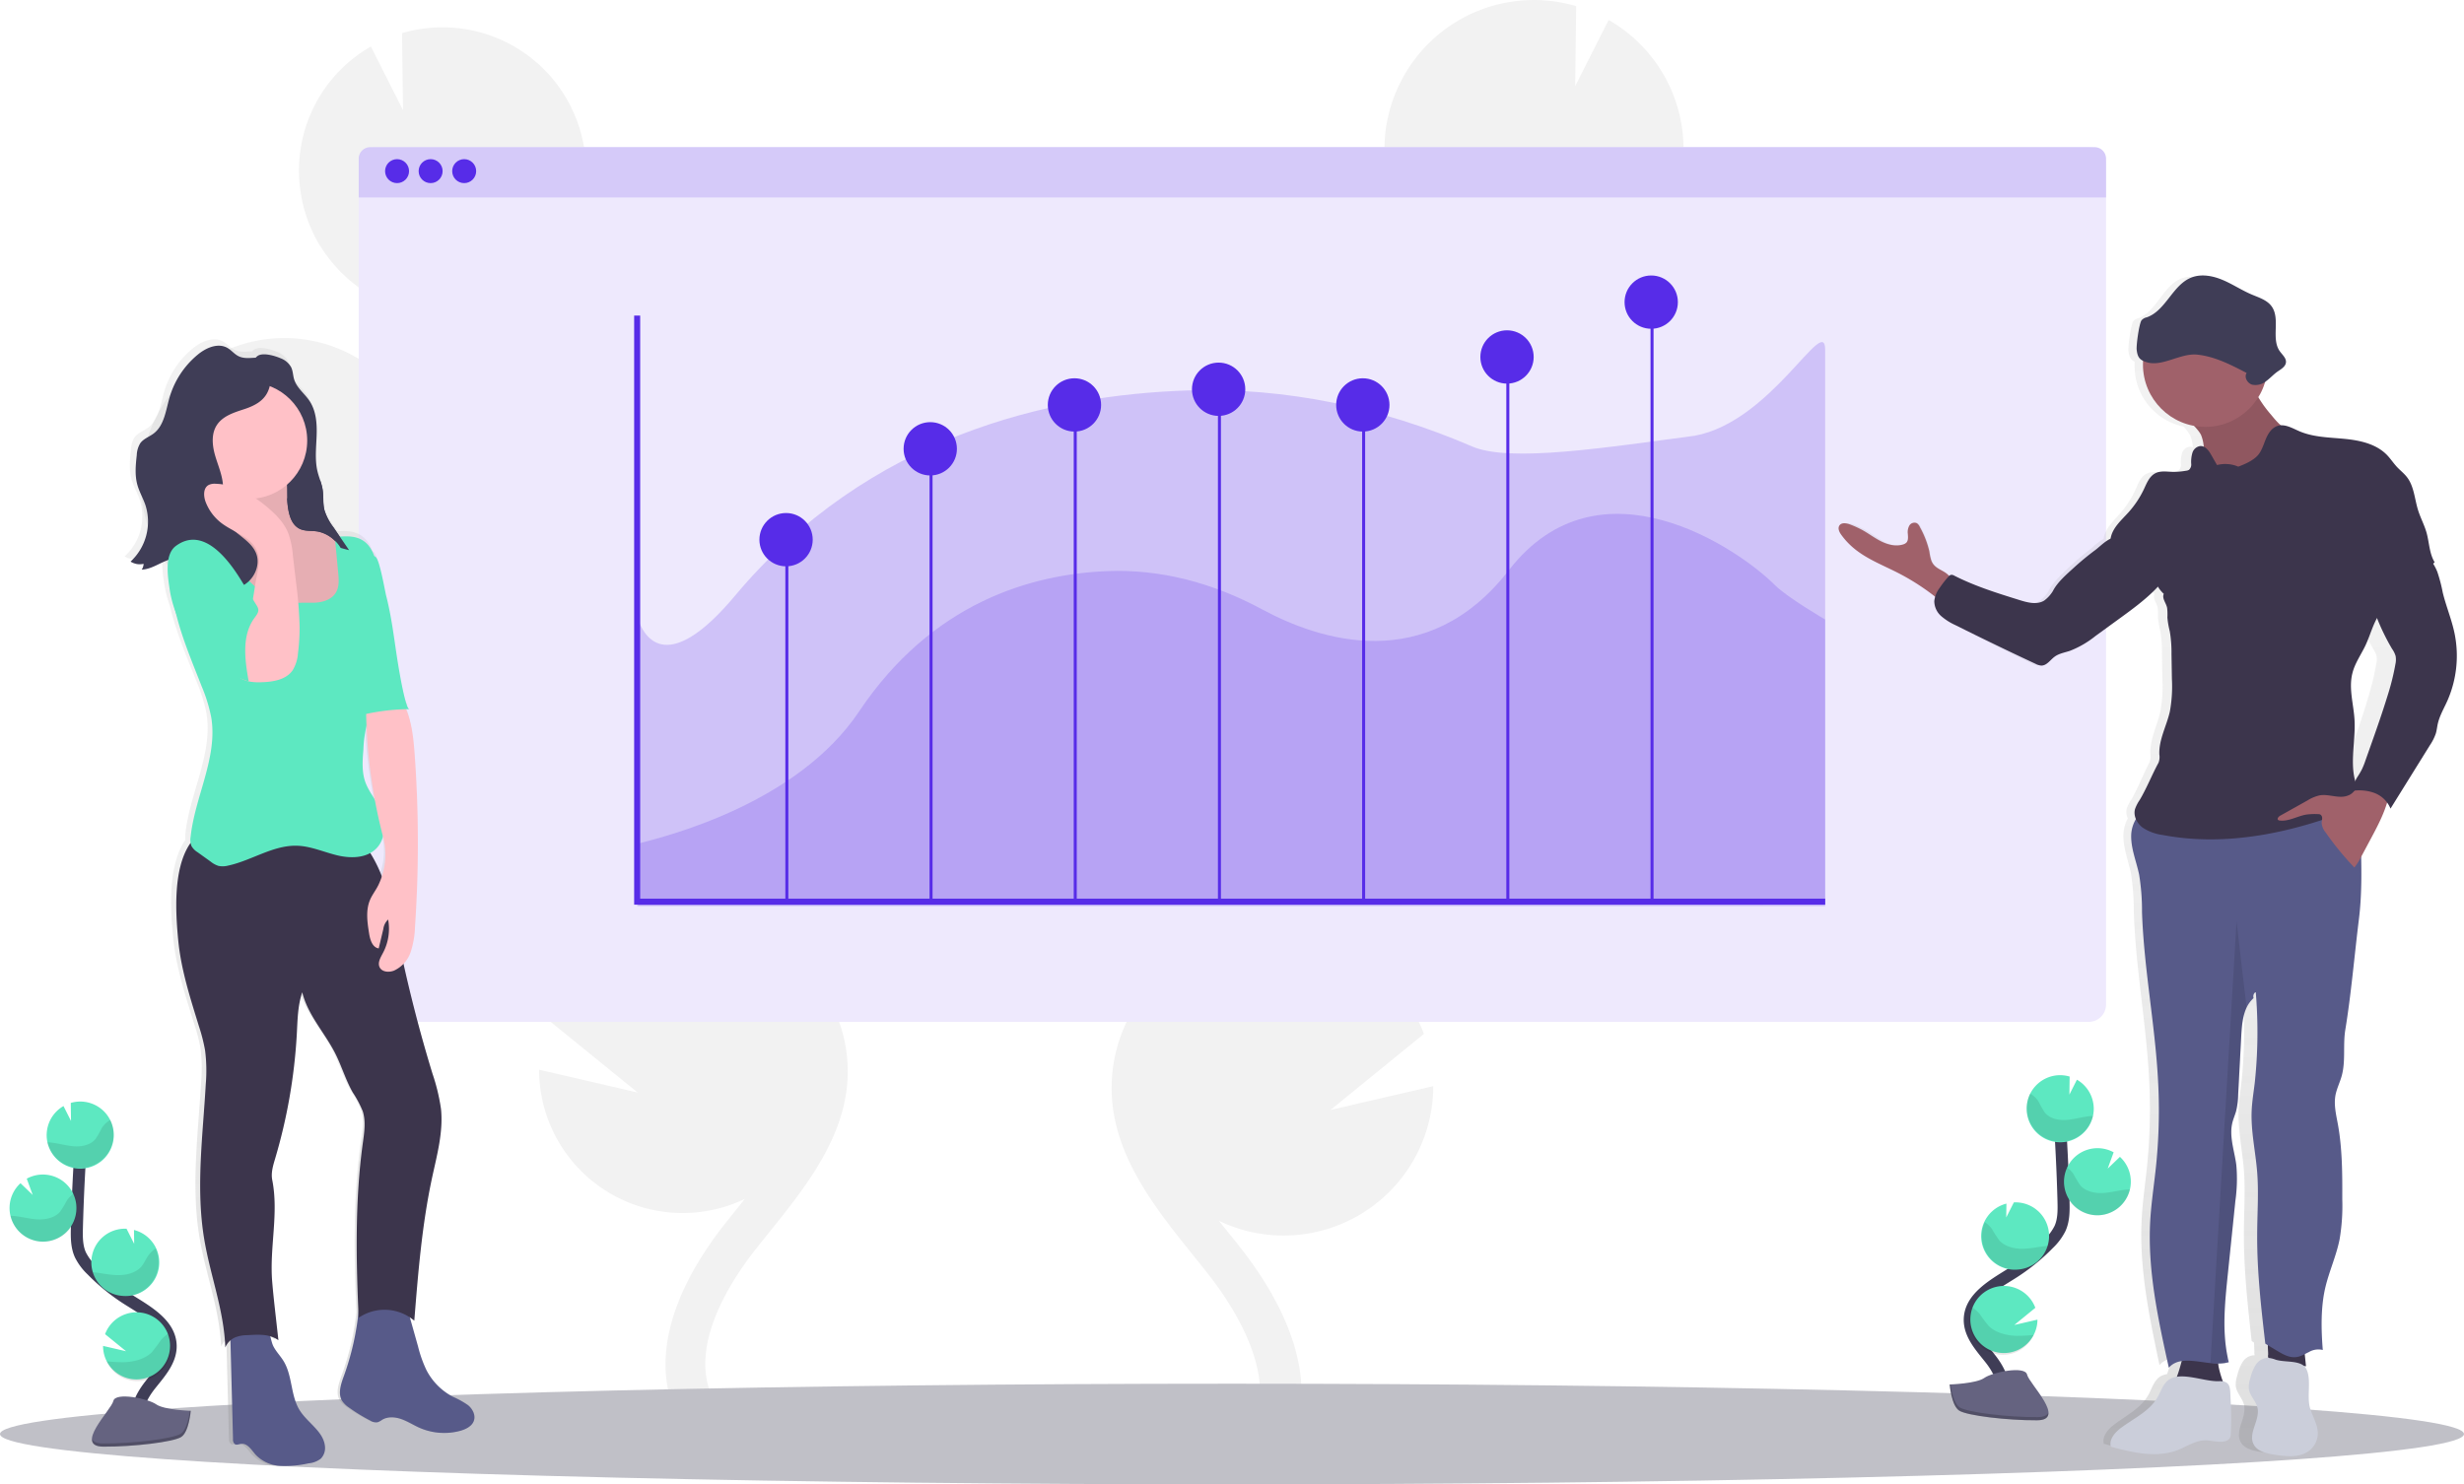 <?xml version="1.0" encoding="utf-8"?>
<svg xmlns="http://www.w3.org/2000/svg" xmlns:xlink="http://www.w3.org/1999/xlink" width="818.395" height="493.117" viewBox="0 0 818.395 493.117">
  <defs>
    <linearGradient id="linear-gradient" x1="0.493" y1="1" x2="0.493" gradientUnits="objectBoundingBox">
      <stop offset="0" stop-color="gray" stop-opacity="0.251"/>
      <stop offset="0.54" stop-color="gray" stop-opacity="0.122"/>
      <stop offset="1" stop-color="gray" stop-opacity="0.102"/>
    </linearGradient>
    <linearGradient id="linear-gradient-2" x1="0.5" y1="1" x2="0.5" y2="0" xlink:href="#linear-gradient"/>
  </defs>
  <g id="strategie_digitale_growth" transform="translate(0 -119.587)">
    <path id="Tracé_10841" data-name="Tracé 10841" d="M322.579,490.347l-5.008-3.113c-.478-.295-.947-.613-1.425-.916a47.655,47.655,0,0,0,4.816-92.842l.247,19.632-10.787-21.359h-.135a47.663,47.663,0,0,0-49.82,45.378c-.048.915,0,1.807,0,2.707a57,57,0,0,1-9.418-13.908c-4.562-10.182-4.649-21.718-4.291-35.745.716-27.784,1.919-55.791,3.479-83.7a47.647,47.647,0,0,0,42.321-45.091c.064-1.457.04-2.89,0-4.323A6.846,6.846,0,0,0,292.5,256c-.1-1.385-.223-2.755-.438-4.108a3.626,3.626,0,0,0-.119-.653c-.191-1.146-.43-2.277-.7-3.391-.1-.422-.207-.836-.318-1.25-.334-1.218-.7-2.388-1.13-3.6-.143-.39-.31-.8-.462-1.162-.334-.868-.7-1.728-1.091-2.571-.207-.446-.406-.892-.621-1.329-.064-.111-.1-.231-.167-.342h0a47.639,47.639,0,0,0-55.95-24.17l.318,25.555-10.668-21.113a47.424,47.424,0,0,0-22.777,51.349h-.048c.072.342.175.669.255,1,.151.629.31,1.25.486,1.871.223.8.478,1.592.74,2.388.2.589.39,1.17.613,1.751.326.844.693,1.664,1.059,2.484.215.478.406.971.637,1.441q.908,1.847,1.974,3.606c.247.414.525.8.8,1.2.51.8,1.019,1.592,1.592,2.333.342.47.709.923,1.067,1.377.525.661,1.059,1.314,1.592,1.943.39.454.8.892,1.2,1.322.589.621,1.186,1.218,1.807,1.8.414.39.8.8,1.25,1.162.7.629,1.433,1.218,2.173,1.8.374.295.74.6,1.123.884q1.7,1.194,3.495,2.388c.223.135.47.247.693.382,1.011.589,2.03,1.154,3.081,1.664.454.223.916.422,1.377.629.86.382,1.728.756,2.619,1.1l1.592.557c.876.295,1.767.573,2.667.8.525.143,1.059.295,1.592.422.971.231,1.966.422,2.969.6l.191.04q-.979,17.666-1.751,35.339a47.631,47.631,0,0,0-66.132-20.7l8.423,23.087-17.331-16.639a47.5,47.5,0,0,0-15.4,32.911A46.573,46.573,0,0,0,146,373.279a47.639,47.639,0,0,0,87.6,12.961c0,1.194-.08,2.388-.111,3.59-.318,12.371-.716,27.768,5.453,41.517,4.18,9.314,10.9,16.885,17.514,23.668,4.323,4.41,8.8,8.685,13.4,12.817a47.837,47.837,0,0,0,17.212,14.33c7.547,5.812,15.365,11.281,23.445,16.328l5.047,3.137c4.538,2.81,9.187,5.7,13.741,8.7-.8-.08-1.592-.167-2.388-.207a47.679,47.679,0,0,0-46.922,31.048l29.79,24.194-32.752-7.595a47.679,47.679,0,0,0,68.322,42.926l-2.173,2.747q-2.2,2.731-4.339,5.429c-19.377,24.544-24.767,47.838-15.174,65.6l11.671-6.3c-9.378-17.291,4.657-39.423,13.868-51.062q2.1-2.651,4.267-5.334c12.379-15.381,26.407-32.815,26.064-54.2C379,525.327,347.72,505.934,322.579,490.347Z" transform="translate(-97.974 -82.822)" fill="#f2f2f2"/>
    <path id="Tracé_10842" data-name="Tracé 10842" d="M609.153,371.1l5.213-3.245c.5-.312.984-.665,1.483-.958a49.651,49.651,0,0,1-4.987-96.742l-.259,20.46,11.218-22.256h.133a49.671,49.671,0,0,1,51.925,47.3c.047.951,0,1.882,0,2.819a59.14,59.14,0,0,0,9.815-14.489c4.761-10.639,4.854-22.608,4.475-37.237-.745-28.958-1.995-58.136-3.624-87.22a49.645,49.645,0,0,1-44.1-46.991c-.066-1.516-.047-3.012,0-4.5a10.473,10.473,0,0,1,.06-1.117c.093-1.443.233-2.873.445-4.276.033-.233.086-.459.126-.665q.306-1.8.738-3.537c.106-.432.213-.871.326-1.33.352-1.263.731-2.52,1.177-3.744.146-.412.319-.8.479-1.21.359-.911.738-1.8,1.144-2.66.213-.459.419-.924.665-1.383.053-.113.106-.239.166-.352h0a49.6,49.6,0,0,1,58.3-25.181l-.332,26.6,11.118-22a49.385,49.385,0,0,1,23.712,53.508h.053c-.073.352-.186.665-.266,1.044-.16.665-.326,1.33-.505,1.948-.233.831-.5,1.642-.771,2.454-.206.612-.406,1.223-.665,1.829-.339.878-.718,1.736-1.1,2.587-.226.5-.426,1.011-.665,1.5-.665,1.283-1.33,2.54-2.055,3.757-.253.432-.545.838-.818,1.257-.532.825-1.071,1.636-1.649,2.427-.359.492-.738.958-1.11,1.436-.545.665-1.1,1.37-1.682,2.028q-.612.665-1.257,1.376c-.605.665-1.237,1.263-1.875,1.875-.432.406-.858.818-1.33,1.21-.738.665-1.5,1.263-2.274,1.868-.386.306-.765.632-1.164.924-1.177.864-2.387,1.689-3.644,2.454-.233.14-.485.259-.725.4q-1.563.931-3.205,1.736c-.472.233-.958.432-1.436.665-.9.406-1.8.791-2.726,1.144-.545.206-1.091.4-1.636.585-.918.313-1.842.592-2.779.851-.552.153-1.1.306-1.669.446-1.017.239-2.048.439-3.092.618l-.206.04q1.037,18.412,1.829,36.831a49.618,49.618,0,0,1,68.915-21.544l-8.717,24.051,18.053-17.335a49.472,49.472,0,0,1,16.045,34.291,48.5,48.5,0,0,1-1.257,13.631,49.644,49.644,0,0,1-91.31,13.525c0,1.243.086,2.5.12,3.744.332,12.893.745,28.938-5.679,43.261-4.355,9.715-11.364,17.594-18.293,24.663q-6.762,6.9-13.964,13.359A49.831,49.831,0,0,1,646.1,362.545c-7.866,6.058-16.012,11.756-24.43,17.022l-5.253,3.278c-4.728,2.926-9.568,5.938-14.323,9.063.838-.08,1.662-.173,2.513-.213A49.684,49.684,0,0,1,653.5,424.025l-31.026,25.268,34.131-7.906a49.691,49.691,0,0,1-71.2,44.724c.771.958,1.536,1.915,2.307,2.866,1.523,1.9,3.045,3.784,4.528,5.659,20.188,25.567,25.806,49.871,15.806,68.356l-12.155-6.563c9.728-18.02-4.907-41.08-14.5-53.2-1.456-1.842-2.946-3.7-4.442-5.559-12.9-16.025-27.522-34.191-27.163-56.473C550.339,407.548,582.947,387.34,609.153,371.1Z" transform="translate(-180.563 39.037)" fill="#f2f2f2"/>
    <path id="Tracé_10843" data-name="Tracé 10843" d="M816.02,267.24v279.1a5.74,5.74,0,0,1-5.74,5.74H241.392a5.732,5.732,0,0,1-5.732-5.74V267.24a5.732,5.732,0,0,1,5.732-5.74H810.28A5.74,5.74,0,0,1,816.02,267.24Z" transform="translate(-116.515 -93.022)" fill="#eee9fd"/>
    <path id="Tracé_10844" data-name="Tracé 10844" d="M816.02,265.329v12.889H235.66V265.329a3.829,3.829,0,0,1,3.829-3.829h572.7A3.829,3.829,0,0,1,816.02,265.329Z" transform="translate(-116.515 -93.022)" fill="#d5caf9"/>
    <circle id="Ellipse_1389" data-name="Ellipse 1389" cx="3.981" cy="3.981" r="3.981" transform="translate(127.902 172.459)" fill="#572ce8"/>
    <circle id="Ellipse_1390" data-name="Ellipse 1390" cx="3.981" cy="3.981" r="3.981" transform="translate(139.048 172.459)" fill="#572ce8"/>
    <circle id="Ellipse_1391" data-name="Ellipse 1391" cx="3.981" cy="3.981" r="3.981" transform="translate(150.193 172.459)" fill="#572ce8"/>
    <path id="Tracé_10845" data-name="Tracé 10845" d="M746.419,481.861v47.91l-394.231.215-.358-95.771c4.164,12.268,14.441,14.473,32.537-7.165,44.224-52.814,104.337-66.714,150.87-68.17,31.844-1,63.617,5.573,93.94,18.637,12.594,5.437,44.669.295,73.87-3.564,25.6-4.631,43.344-40.957,43.372-28.557Z" transform="translate(-140.202 -109.605)" fill="#572ce8" opacity="0.2"/>
    <path id="Tracé_10846" data-name="Tracé 10846" d="M746.419,449.628v95.214H351.83v-20.7c11.281-2.842,53.474-13.773,73.7-43.961,24.2-36.143,57.1-45.649,82.548-46.644,17.443-.693,34.806,3.789,51.381,12.738,18.645,10.063,54.589,22.2,81.9-13.04,30.2-38.969,76.6-6.854,88.368,4.952C733.928,442.36,746.419,449.628,746.419,449.628Z" transform="translate(-140.202 -124.222)" fill="#572ce8" opacity="0.2"/>
    <path id="Tracé_10847" data-name="Tracé 10847" d="M265.83,251.28v194.7H660.419" transform="translate(-54.202 -26.852)" fill="none" stroke="#572ce8" stroke-miterlimit="10" stroke-width="2"/>
    <line id="Ligne_136" data-name="Ligne 136" y1="118.691" transform="translate(261.345 300.432)" fill="none" stroke="#572ce8" stroke-miterlimit="10" stroke-width="1"/>
    <line id="Ligne_137" data-name="Ligne 137" y1="150.44" transform="translate(309.239 268.684)" fill="none" stroke="#572ce8" stroke-miterlimit="10" stroke-width="1"/>
    <line id="Ligne_138" data-name="Ligne 138" y1="165.542" transform="translate(357.132 253.582)" fill="none" stroke="#572ce8" stroke-miterlimit="10" stroke-width="1"/>
    <line id="Ligne_139" data-name="Ligne 139" y1="170.223" transform="translate(405.026 248.9)" fill="none" stroke="#572ce8" stroke-miterlimit="10" stroke-width="1"/>
    <line id="Ligne_140" data-name="Ligne 140" y1="165.016" transform="translate(452.919 254.107)" fill="none" stroke="#572ce8" stroke-miterlimit="10" stroke-width="1"/>
    <line id="Ligne_141" data-name="Ligne 141" y1="175.183" transform="translate(500.813 243.94)" fill="none" stroke="#572ce8" stroke-miterlimit="10" stroke-width="1"/>
    <line id="Ligne_142" data-name="Ligne 142" y1="191.902" transform="translate(548.707 227.222)" fill="none" stroke="#572ce8" stroke-miterlimit="10" stroke-width="1"/>
    <circle id="Ellipse_1392" data-name="Ellipse 1392" cx="8.853" cy="8.853" r="8.853" transform="translate(252.23 290.019)" fill="#572ce8"/>
    <circle id="Ellipse_1393" data-name="Ellipse 1393" cx="8.853" cy="8.853" r="8.853" transform="translate(300.123 259.831)" fill="#572ce8"/>
    <circle id="Ellipse_1394" data-name="Ellipse 1394" cx="8.853" cy="8.853" r="8.853" transform="translate(348.017 245.254)" fill="#572ce8"/>
    <circle id="Ellipse_1395" data-name="Ellipse 1395" cx="8.853" cy="8.853" r="8.853" transform="translate(395.902 240.048)" fill="#572ce8"/>
    <circle id="Ellipse_1396" data-name="Ellipse 1396" cx="8.853" cy="8.853" r="8.853" transform="translate(443.796 245.254)" fill="#572ce8"/>
    <circle id="Ellipse_1397" data-name="Ellipse 1397" cx="8.853" cy="8.853" r="8.853" transform="translate(491.69 229.321)" fill="#572ce8"/>
    <circle id="Ellipse_1398" data-name="Ellipse 1398" cx="8.853" cy="8.853" r="8.853" transform="translate(539.583 211.105)" fill="#572ce8"/>
    <ellipse id="Ellipse_1399" data-name="Ellipse 1399" cx="409.197" cy="16.718" rx="409.197" ry="16.718" transform="translate(0 579.268)" fill="#c0c0c7"/>
    <path id="Tracé_10848" data-name="Tracé 10848" d="M142.41,414.555a3.718,3.718,0,0,1-.645,1.927c3.184-.1,6.011-2.189,8.948-3.184-.525,3.089,0,6.751.4,9.378a39.137,39.137,0,0,0,1.895,7.475c2.014,8.654,5.684,17.164,8.972,25.475a51.2,51.2,0,0,1,3.184,10.246c2.237,13.414-5.5,26.391-6.966,39.9a7.571,7.571,0,0,0,0,2.245,2.86,2.86,0,0,0-.35.454c-5.406,8.3-4.7,22.179-3.734,32s4.084,19.3,7.022,28.731a56.26,56.26,0,0,1,2.046,7.961,52.884,52.884,0,0,1,.223,11.145c-.971,17.283-3.407,34.718-.533,51.747,2.094,12.411,6.663,23.7,7.165,36.271a6.106,6.106,0,0,1,1.751-2.388l.86,33.014a1.919,1.919,0,0,0,.621,1.672c.613.39,1.409,0,2.134-.1,2.1-.255,3.447,2.03,4.84,3.614a12.449,12.449,0,0,0,8.479,3.766,37.28,37.28,0,0,0,9.474-.86,7.762,7.762,0,0,0,4.092-1.592,5.071,5.071,0,0,0,1.385-4.37c-.621-4.864-5.859-7.635-8.494-11.782-3.113-4.9-2.388-11.472-5.429-16.432-1.043-1.7-2.484-3.129-3.415-4.888a19.511,19.511,0,0,1-1.107-3.36,9.766,9.766,0,0,1,2.659,1.266c-.287-2.579-.581-5.167-.868-7.754l-.127-1.115c-.39-3.495-.8-6.982-1.083-10.485-.979-11.528,2.293-22.824,0-34.169-.478-2.388.287-4.88,1-7.229a180.143,180.143,0,0,0,7.316-41.127c.287-4.92.279-9.665,1.855-14.33,1.847,7.523,7.555,13.454,11.145,20.356,2.213,4.3,3.59,9,6,13.183a36.284,36.284,0,0,1,3.32,6.194c1.146,3.463.541,7.221,0,10.835-2.587,18.708-2.285,37.751-1.457,56.619A89.705,89.705,0,0,1,210.039,686c-.987,2.691-2.062,5.828-.533,8.256a8.512,8.512,0,0,0,2.388,2.229,56.2,56.2,0,0,0,7.117,4.307,3.678,3.678,0,0,0,2.492.573,5.725,5.725,0,0,0,1.513-.8,7.87,7.87,0,0,1,6.568-.231c2.134.748,4.06,2,6.13,2.9a20.921,20.921,0,0,0,13.741.971c1.927-.533,3.981-1.552,4.578-3.439s-.5-3.877-2.022-5.119a28.7,28.7,0,0,0-5.143-2.818,21.113,21.113,0,0,1-8.94-8.924,41.453,41.453,0,0,1-2.818-7.858q-1.385-4.872-2.762-9.744a13.735,13.735,0,0,1,1.5,1.138c1.3-16.081,2.611-32.21,6.058-47.973,1.648-7.539,3.8-15.174,2.962-22.84a63.97,63.97,0,0,0-2.89-11.8q-5.573-18.143-9.76-36.669a12.34,12.34,0,0,0,2.388-3.98,29.337,29.337,0,0,0,1.457-8.439,405.951,405.951,0,0,0-.159-58.116c-.366-4.9-.939-10.055-2.866-14.513h1.13c-1.345,0-3.543-13.359-3.805-14.847-.9-5.159-1.529-10.349-2.46-15.5-.454-2.508-.963-5.015-1.592-7.483-.43-1.64-2.149-11.822-3.519-12.961a1.7,1.7,0,0,0-.494-.287,9.728,9.728,0,0,0-4.227-5.493c-2.205-1.242-4.832-1.282-7.4-1.083q-1.091-1.592-2.181-3.145a18.4,18.4,0,0,1-3.017-5.724,14,14,0,0,1-.366-2.643c0-.6-.04-1.194-.064-1.791v-.9a14.754,14.754,0,0,0-.191-1.775h0c-.08-.486-.2-.955-.326-1.433-.056-.2-.127-.406-.191-.605-.366-1.2-.8-2.388-1.115-3.6-.979-3.909-.486-8.009-.334-12.037s-.111-8.3-2.388-11.655c-1.664-2.468-4.331-4.339-5.222-7.165-.422-1.345-.4-2.826-1.019-4.1a6.8,6.8,0,0,0-3.63-3.041c-1.8-.8-5.414-1.847-7.348-.916a2.857,2.857,0,0,0-.939.748c-2.046.1-4.108.382-5.907-.517-1.385-.693-2.388-2.006-3.734-2.762-3.184-1.783-7.245,0-10.079,2.325a29.058,29.058,0,0,0-9.45,14.234c-1.258,4.307-1.767,9.338-5.374,12.053-1.5,1.123-3.423,1.743-4.514,3.248a8.271,8.271,0,0,0-1.194,4.052c-.374,3.264-.685,6.624.183,9.792.653,2.388,1.935,4.522,2.731,6.846A18.032,18.032,0,0,1,138,413.8a5.947,5.947,0,0,0,4.41.756Zm76.553,96.591a8.566,8.566,0,0,0,4.291-5.708c.088.311.159.621.239.931a22.108,22.108,0,0,1-.6,12.563,45.188,45.188,0,0,0-3.933-7.786Zm1.592-17.626a32.776,32.776,0,0,1-3.344-6.074c-1.226-3.439-.947-7.165-.653-10.843a51.158,51.158,0,0,1,1.146-8.248,175.809,175.809,0,0,0,2.874,25.165Z" transform="translate(-96.603 -109.37)" fill="url(#linear-gradient)"/>
    <path id="Tracé_10849" data-name="Tracé 10849" d="M200.533,349.231a6.711,6.711,0,0,1,3.567,3.017c.605,1.266.589,2.739,1,4.076.876,2.818,3.5,4.681,5.127,7.165,2.213,3.336,2.476,7.587,2.325,11.583s-.629,8.08.334,11.942c.47,1.887,1.282,3.694,1.592,5.613.4,2.341.064,4.777.645,7.077a18.239,18.239,0,0,0,2.969,5.684l5.183,7.579a58.737,58.737,0,0,1-6.823-2.086,12.2,12.2,0,0,0,3.694,5.573l-3.75-4.538a10.589,10.589,0,0,0-2.786-2.643,14.5,14.5,0,0,0-4.546-1.218c-2.977-.605-5.947-2.126-7.4-4.777-1.935-3.567-.7-8.041-1.775-11.942-.8-2.85-2.755-5.2-4.108-7.834-3.057-5.947-2.874-12.969-3.829-19.6a61.182,61.182,0,0,1-1.051-8.455c0-2.094.207-6.09,2.388-7.165C195.207,347.392,198.758,348.475,200.533,349.231Z" transform="translate(-107.389 -110.648)" fill="#3f3d56"/>
    <path id="Tracé_10850" data-name="Tracé 10850" d="M249.795,744.039l3.981,14.147a41.2,41.2,0,0,0,2.77,7.81,20.787,20.787,0,0,0,8.757,8.877,29.4,29.4,0,0,1,5.055,2.8c1.489,1.21,2.555,3.24,1.982,5.087s-2.6,2.89-4.5,3.423a20.4,20.4,0,0,1-13.534-.979c-2.03-.9-3.925-2.141-6.019-2.882s-4.562-.931-6.456.231a5.661,5.661,0,0,1-1.489.8,3.551,3.551,0,0,1-2.452-.565,54.681,54.681,0,0,1-7-4.283,8.273,8.273,0,0,1-2.309-2.213c-1.513-2.388-.446-5.573.517-8.208a90.047,90.047,0,0,0,4.96-21.885,2.3,2.3,0,0,1,.724-1.775,2.246,2.246,0,0,1,1.146-.255l17-.8" transform="translate(-114.919 -191.273)" fill="#575a89"/>
    <path id="Tracé_10851" data-name="Tracé 10851" d="M196.432,760.377c.916,1.744,2.341,3.184,3.36,4.864,2.985,4.928,2.277,11.456,5.342,16.328,2.587,4.124,7.738,6.886,8.351,11.719a5.079,5.079,0,0,1-1.361,4.339,7.723,7.723,0,0,1-4.028,1.544,36,36,0,0,1-9.306.86,12.249,12.249,0,0,1-8.335-3.75c-1.377-1.592-2.691-3.845-4.777-3.583-.716.088-1.5.486-2.1.1a1.926,1.926,0,0,1-.605-1.656l-.939-36.2c3.009-.326,8.224-1.521,11.145-.486C195.691,755.338,195.285,758.172,196.432,760.377Z" transform="translate(-105.58 -193.449)" fill="#575a89"/>
    <path id="Tracé_10852" data-name="Tracé 10852" d="M221.557,550.289c7.34,9.131,9.513,21.224,11.87,32.7q4.554,22.211,11.193,43.929a65.748,65.748,0,0,1,2.842,11.727c.8,7.627-1.29,15.214-2.914,22.7-3.383,15.675-4.673,31.709-5.947,47.695a15.237,15.237,0,0,0-18.486-.979c-.86-19.274-1.25-38.746,1.361-57.869.494-3.59,1.091-7.324,0-10.763a35.114,35.114,0,0,0-3.272-6.154c-2.388-4.172-3.726-8.837-5.9-13.112-3.495-6.862-9.107-12.738-10.923-20.237-1.552,4.649-1.544,9.362-1.823,14.25A180.978,180.978,0,0,1,192.4,655.12c-.7,2.34-1.449,4.777-.979,7.165,2.229,11.289-.987,22.514,0,33.978.287,3.479.677,6.95,1.059,10.421l.127,1.115.86,7.706c-3.184-2.173-6.552-1.863-10.4-1.664a11.193,11.193,0,0,0-3.805.669,6.2,6.2,0,0,0-3.431,3.431c-.462-12.5-4.96-23.724-7.014-36.055-2.826-16.973-.438-34.312.525-51.492a53.338,53.338,0,0,0-.223-11.106,57.174,57.174,0,0,0-2.014-7.961c-2.882-9.378-5.947-18.8-6.9-28.564s-1.64-23.565,3.67-31.844c1.64-2.547,5.676-1.4,8.224-3.057a20.739,20.739,0,0,1,6.528-2.675C192.547,541.954,207.322,549.063,221.557,550.289Z" transform="translate(-100.995 -150.694)" fill="#3c354c"/>
    <path id="Tracé_10853" data-name="Tracé 10853" d="M197.847,406.313c.31,3.479,1.043,7.579,4.211,9.044,1.8.8,3.885.517,5.827.836,3.678.6,6.7,3.423,8.407,6.735s2.293,7.077,2.691,10.779c.494,4.641.653,9.673-1.895,13.582-2.054,3.184-5.573,5.087-9.267,6.066a25.833,25.833,0,0,1-21.582-3.98,48.378,48.378,0,0,1-7.961-7.85c-5.286-6.154-10.612-12.9-11.695-20.937a2.644,2.644,0,0,1,.629-2.563,2.763,2.763,0,0,1,1.7-.334l5.071.088c1.282,0,2.731,0,3.606-.963s.8-2.189.8-3.368l-.342-14.72a2.118,2.118,0,0,1,.342-1.489,1.934,1.934,0,0,1,1.162-.5c2.794-.47,5.716,0,8.447-.756,2.6-.716,6.687-3.7,8.6-.637C198.189,397.978,197.584,403.343,197.847,406.313Z" transform="translate(-102.418 -120.035)" fill="#ffc1c7"/>
    <path id="Tracé_10854" data-name="Tracé 10854" d="M197.847,406.313c.31,3.479,1.043,7.579,4.211,9.044,1.8.8,3.885.517,5.827.836,3.678.6,6.7,3.423,8.407,6.735s2.293,7.077,2.691,10.779c.494,4.641.653,9.673-1.895,13.582-2.054,3.184-5.573,5.087-9.267,6.066a25.833,25.833,0,0,1-21.582-3.98,48.378,48.378,0,0,1-7.961-7.85c-5.286-6.154-10.612-12.9-11.695-20.937a2.644,2.644,0,0,1,.629-2.563,2.763,2.763,0,0,1,1.7-.334l5.071.088c1.282,0,2.731,0,3.606-.963s.8-2.189.8-3.368l-.342-14.72a2.118,2.118,0,0,1,.342-1.489,1.934,1.934,0,0,1,1.162-.5c2.794-.47,5.716,0,8.447-.756,2.6-.716,6.687-3.7,8.6-.637C198.189,397.978,197.584,403.343,197.847,406.313Z" transform="translate(-102.418 -120.035)" opacity="0.1"/>
    <circle id="Ellipse_1400" data-name="Ellipse 1400" cx="19.369" cy="19.369" r="19.369" transform="translate(63.298 246.576)" fill="#ffc1c7"/>
    <path id="Tracé_10855" data-name="Tracé 10855" d="M204.024,444.6c3.129.056,6.663-.8,8.176-3.567,1.035-1.879.868-4.164.669-6.3l-1.123-11.942c3.041-.318,6.313-.589,8.964.915,3.527,2,4.777,6.425,5.191,10.453.74,7.563-.462,15.2-.048,22.784.35,6.369,1.823,12.945-.056,19.051-.8,2.548-2.118,4.9-2.977,7.42a39.973,39.973,0,0,0-1.592,9.975c-.295,3.614-.573,7.356.637,10.779,1.011,2.866,2.985,5.278,4.395,7.961,2.309,4.442,2.8,10.429-.669,14.035-3.184,3.3-8.423,3.431-12.873,2.388s-8.757-3.033-13.295-3.224c-8.057-.342-15.237,4.888-23.087,6.584a7.166,7.166,0,0,1-3.224.111,7.962,7.962,0,0,1-2.6-1.417l-4.315-3.1a5.947,5.947,0,0,1-2.086-2.11,5.716,5.716,0,0,1-.271-3.025c1.449-13.438,9.052-26.335,6.854-39.67a51.23,51.23,0,0,0-3.121-10.19c-5.469-14-12.029-28.532-9.9-43.412.462-3.3,1.433-6.663,3.7-9.1s6.106-3.646,9.044-2.086,3.981,5.031,5.278,8.049a37.1,37.1,0,0,0,11.528,14.871c2.134,1.64,4.721,3.734,7.515,3.805C197.655,444.74,200.84,444.533,204.024,444.6Z" transform="translate(-100.531 -124.771)" fill="#5de8c1"/>
    <path id="Tracé_10856" data-name="Tracé 10856" d="M248.687,488.69c4.7,5.214,5.62,12.738,6.138,19.727a405.706,405.706,0,0,1,.151,57.781,29.583,29.583,0,0,1-1.425,8.4,10.474,10.474,0,0,1-5.525,6.2c-1.7.685-4.06.5-4.824-1.162-.7-1.521.342-3.184,1.13-4.7a17.045,17.045,0,0,0,1.72-11.1,5.206,5.206,0,0,0-1.592,3.129l-1.536,6.464c-2.078-.3-2.858-2.842-3.184-4.912-.605-3.758-1.186-7.762.318-11.257.8-1.863,2.149-3.447,2.954-5.31a23.184,23.184,0,0,0,1.521-14.967,175.372,175.372,0,0,1-5.7-51.11A21.781,21.781,0,0,0,248.687,488.69Z" transform="translate(-117.138 -138.772)" fill="#ffc1c7"/>
    <path id="Tracé_10857" data-name="Tracé 10857" d="M252.312,482.97a71.5,71.5,0,0,0-17.132,2.261c-.74-3.646-.382-7.42,0-11.145l2.468-25.475c.183-1.887-.167-19.218,3.487-16.153,1.345,1.13,3.041,11.257,3.463,12.889.637,2.452,1.138,4.936,1.592,7.436.916,5.119,1.536,10.286,2.388,15.413C248.825,469.715,250.99,482.97,252.312,482.97Z" transform="translate(-116.329 -127.806)" fill="#5de8c1"/>
    <path id="Tracé_10858" data-name="Tracé 10858" d="M187.161,351.235a3.431,3.431,0,0,0-.4-1.743,2.922,2.922,0,0,0-2.078-1.091c-2.8-.438-5.867.693-8.391-.589-1.369-.693-2.341-1.99-3.67-2.747-3.184-1.775-7.165,0-9.911,2.317a28.875,28.875,0,0,0-9.283,14.139c-1.242,4.283-1.743,9.291-5.286,11.989-1.473,1.115-3.368,1.736-4.442,3.232a8.24,8.24,0,0,0-1.17,3.981c-.366,3.248-.677,6.592.175,9.744.645,2.388,1.9,4.49,2.691,6.8a18.064,18.064,0,0,1-4.928,18.8,5.812,5.812,0,0,0,4.339.748,3.814,3.814,0,0,1-.629,1.919c4.53-.143,8.471-4.562,12.9-3.6,3.391.732,5.278,4.227,7.8,6.608,3.256,3.057,8.311,4.339,12.4,2.524s6.568-6.974,4.832-11.1c-1.974-4.689-8.065-6.544-10.174-11.146-1.632-3.582-.422-7.778-.8-11.7-.295-3.368-1.751-6.512-2.659-9.776s-1.2-6.99.645-9.824c1.958-3.017,5.708-4.187,9.123-5.3C185.967,362.906,187.448,359.021,187.161,351.235Z" transform="translate(-97.106 -109.913)" fill="#3f3d56"/>
    <path id="Tracé_10859" data-name="Tracé 10859" d="M188.661,432.614c.549-2.707,1.1-5.573.119-8.168-1.807-4.777-7.738-6.313-11.838-9.41a16.049,16.049,0,0,1-5.27-7.022c-.74-1.958-.844-4.649.987-5.652a4.466,4.466,0,0,1,2.285-.406c6.369.151,12.252,3.622,17.148,7.738,2.85,2.388,5.573,5.127,6.974,8.566a28.056,28.056,0,0,1,1.592,7.7l1.027,8.67a136.775,136.775,0,0,1,1.194,15.007,67.265,67.265,0,0,1-.541,8.59A12.417,12.417,0,0,1,200.515,464c-2.205,3.089-6.464,3.781-10.262,3.885a17.968,17.968,0,0,1-4.291-.271c-6.313-1.369-11.106-10.214-6.321-15.675,2.03-2.317,5.071-2.388,6.233-5.573C187.371,442.135,187.753,437.016,188.661,432.614Z" transform="translate(-103.366 -121.657)" fill="#ffc1c7"/>
    <path id="Tracé_10860" data-name="Tracé 10860" d="M180.421,438.9l5.023,8.144a3.734,3.734,0,0,1,.613,1.4c.135,1.059-.653,2-1.282,2.866-4.3,5.859-3.184,13.932-1.911,21.081a38.213,38.213,0,0,1-26.311-30.984c-.629-4.259-1.64-11.273,2.142-14.043C167.762,420.678,176.153,431.919,180.421,438.9Z" transform="translate(-100.261 -126.424)" fill="#5de8c1"/>
    <path id="Tracé_10861" data-name="Tracé 10861" d="M215.895,417.523c-1.942-.318-4.028,0-5.827-.836-3.184-1.465-3.9-5.573-4.211-9.044,0-.326-.04-.677-.056-1.051a28.661,28.661,0,0,1,3.686-3.184,18.12,18.12,0,0,1,3.766-1.664l3.519-1.234a19.9,19.9,0,0,1,.8,2.858c.4,2.341.064,4.777.645,7.077a18.239,18.239,0,0,0,2.969,5.684l5.183,7.579q-1.409-.334-2.794-.74A11.776,11.776,0,0,0,215.895,417.523Z" transform="translate(-110.427 -121.366)" fill="#3f3d56"/>
    <path id="Tracé_10862" data-name="Tracé 10862" d="M1050.827,433.73c-.923-4.482-2.651-8.757-3.694-13.2a55,55,0,0,0-1.728-6.854,16.345,16.345,0,0,0-1.377-2.8l.494-.462c-1.64-2.77-1.7-6.241-2.476-9.394-.669-2.715-2-5.2-2.8-7.874-1.115-3.71-1.266-7.9-3.567-10.962-.908-1.21-2.094-2.157-3.1-3.28-1.162-1.282-2.078-2.786-3.256-4.044-3.423-3.646-8.582-4.777-13.462-5.3s-9.927-.517-14.425-2.548c-1.887-.852-3.877-2.07-5.851-1.927a28.166,28.166,0,0,1-3.049-3.463,47.136,47.136,0,0,1-4.076-5.772,21.243,21.243,0,0,0,2.181-5.127l.326-.231c1.282-.971,2.388-2.237,3.646-3.184,1.107-.8,2.532-1.632,2.651-3.049s-1.162-2.5-1.958-3.67c-2.874-4.2.3-10.763-2.643-14.911-1.473-2.078-4.044-2.866-6.369-3.877-3.184-1.4-6.026-3.415-9.187-4.777s-6.815-2.1-10-.8c-5.955,2.468-8.1,10.946-14.147,13.16a2.97,2.97,0,0,0-1.68,1c-.74,1.21-1.719,8.335-1.544,9.808.231,1.95.7,2.914,2.046,3.6v1.258a20.406,20.406,0,0,0,16.28,20.285,14.09,14.09,0,0,1,2.245,3.129,11.939,11.939,0,0,1,.8,3.782,2.293,2.293,0,0,0-1.067-.223,3.073,3.073,0,0,0-2.524,2.205,10.874,10.874,0,0,0-.39,3.6,2.444,2.444,0,0,1-.7,2.062,2.142,2.142,0,0,1-.963.3,22.567,22.567,0,0,1-3.726.382c-2.07,0-4.291-.517-6.114.494s-2.651,3.184-3.527,5.151a31.892,31.892,0,0,1-4.96,7.762c-2.229,2.579-5,5.023-5.629,8.439a1.2,1.2,0,0,0,0,.239c-1.744.8-3.527,2.707-4.777,3.67q-3.6,2.784-6.9,5.915c-2.237,2.157-5.254,4.832-6.64,7.714a10.851,10.851,0,0,1-2.77,3.184c-2.269,1.473-5.2.693-7.754-.135-7.085-2.285-14.21-4.594-20.818-8.088a1.632,1.632,0,0,0-1.115-.279,1.219,1.219,0,0,0-.557.366,2.628,2.628,0,0,0-.175-.239c-1.783-1.927-4.586-2.054-5.573-5a17.32,17.32,0,0,1-.581-2.858,31.329,31.329,0,0,0-3-8.072,3.009,3.009,0,0,0-.987-1.322,1.823,1.823,0,0,0-2.388.756,4.442,4.442,0,0,0-.51,2.731c.064,1.035.215,2.237-.5,2.977a2.436,2.436,0,0,1-1.019.573,9.22,9.22,0,0,1-6.982-1.043c-2.149-1.123-4.084-2.683-6.21-3.869a32.141,32.141,0,0,0-3.471-1.64c-1.226-.51-2.93-.844-3.614.326-.549.939,0,2.142.637,3.033a24.194,24.194,0,0,0,3.7,4.2c4.14,3.7,9.354,5.764,14.211,8.343a72.5,72.5,0,0,1,11.942,7.961,6.161,6.161,0,0,0-.263,1.425,6.767,6.767,0,0,0,2.213,4.992,18.762,18.762,0,0,0,4.594,3.009q12.642,6.568,25.475,12.793a4.394,4.394,0,0,0,1.775.573c1.736.04,2.842-1.839,4.235-2.922s3.184-1.385,4.864-1.95c2.985-1.027,5.573-2.977,8.128-4.9l8.144-6.162a82.382,82.382,0,0,0,11.743-10.19,7.34,7.34,0,0,0,1.815,2.388c-.669,1.489.724,3.033,1.059,4.641a18.923,18.923,0,0,1,.088,3.184,29.168,29.168,0,0,0,.8,4.594,43.841,43.841,0,0,1,.541,7.444c0,2.778.088,5.573.127,8.343a47.515,47.515,0,0,1-.645,10.747c-1.027,4.777-3.543,9.314-3.344,14.218a5.478,5.478,0,0,1-.263,2.723c-2.078,3.981-3.718,8.367-5.955,12.284a13.455,13.455,0,0,0-1.592,3.073,5.215,5.215,0,0,0,.318,3.4,11.561,11.561,0,0,0-1.457,5.183c-.151,4.5,1.656,8.757,2.524,13.191a75.684,75.684,0,0,1,.916,12.387c.613,19.409,4.41,38.6,5.2,58a188.444,188.444,0,0,1-.8,26.813c-.581,5.748-1.441,11.48-1.759,17.26-.916,16.4,2.508,32.64,5.907,48.722a6.369,6.369,0,0,1,4.044-2.189c-.414,1.592-.963,3.662-1.536,5.191a6.027,6.027,0,0,0-2.341.844c-1.982,1.266-2.659,3.861-3.813,5.963-2.524,4.578-7.483,6.926-11.552,10.071-1.95,1.5-3.917,3.805-3.3,6.249,7.045,2.046,14.72,3.861,21.495,1.043,2.755-1.138,5.334-3.025,8.287-3.121,2.245-.072,4.538.908,6.687.239a2.387,2.387,0,0,0,1.322-.916,3.184,3.184,0,0,0,.35-1.592,105.736,105.736,0,0,0-.048-11.233c-.183-3.184.143-5.573-2.444-6.019a25.206,25.206,0,0,1-1.425-4.96,8.349,8.349,0,0,0-.112-.963,11.842,11.842,0,0,0,2.126-.175,10.355,10.355,0,0,0,1.282-.3c-.135-.549-.255-1.107-.366-1.656-.223-1.107-.4-2.213-.541-3.32s-.247-2.229-.326-3.344c0-.565-.064-1.122-.088-1.688-.048-1.122-.064-2.245-.056-3.375s0-2.253.08-3.383.112-2.261.191-3.391c.191-2.826.47-5.652.748-8.455q1.218-12.348,2.452-24.679c.239-2.468.486-4.944.518-7.42a33.014,33.014,0,0,0-.207-4.434c-.422-3.567-1.544-7.165-1.592-10.684a14.459,14.459,0,0,1,.064-1.759,12.184,12.184,0,0,1,.295-1.751c.072-.318.167-.637.263-.947.2-.629.422-1.242.621-1.871.1-.31.2-.629.287-.947a21.492,21.492,0,0,0,.581-4.1c0-.462.056-.923.08-1.385l.979-19.409c.159-3.113.422-6.472,1.64-9.251a9.88,9.88,0,0,1,2.253-3.256c-.247-.661,0-1.775.685-1.95a164.384,164.384,0,0,1-.295,29.758c-.35,3.1-.868,6.186-1.011,9.306-.3,6.878,1.218,13.685,1.751,20.547s0,13.932,0,20.9c-.056,11.981,1.266,23.923,2.579,35.825l.8.525c0,1.051.119,2.2.1,3.184a2.892,2.892,0,0,0,.1,1.019H991.3a4.777,4.777,0,0,0-3.742,2.388,15.214,15.214,0,0,0-1.7,4.379,9.117,9.117,0,0,0-.478,3.535c.3,2.269,2.229,3.981,2.739,6.21.931,4.036-3.025,8.391-1.226,12.1,1.146,2.388,4.036,3.049,6.56,3.463,3.853.629,8.24,1.13,11.273-1.425a7.507,7.507,0,0,0,2.587-5.764c0-2.914-1.728-5.509-2.484-8.311-1.067-3.933.525-9.219-1.154-12.849a3.081,3.081,0,0,0-.621-1.035h.573c-.135-1.329-.271-2.667-.414-3.98l1.338-.685a5.613,5.613,0,0,1,4.4-.677c-.533-6.839-.685-14.394.892-21.049,1.226-5.254,3.423-10.238,4.442-15.54a75.829,75.829,0,0,0,.868-13.311c0-8.264,0-16.583-1.385-24.679-.557-3.248-1.353-6.576-.748-9.824.4-2.142,1.369-4.116,1.943-6.218,1.337-4.912.358-10.19,1.154-15.229,1.895-12.037,2.9-24.6,4.339-36.692a149.953,149.953,0,0,0,.732-20.635v-.08l2.858-5.573a70.383,70.383,0,0,0,5.366-12.3,8.161,8.161,0,0,1,1.027,1.95l12.563-20.874a16.485,16.485,0,0,0,1.919-3.98c.286-1.011.382-2.07.6-3.1.565-2.667,1.919-5.071,3-7.555A38.349,38.349,0,0,0,1050.827,433.73Zm-18.8,10.477a83.611,83.611,0,0,1-2.388,10.15c-1.656,5.716-3.575,11.336-5.493,16.965L1022.5,476.1a20.117,20.117,0,0,1-2.532,5.421,11.208,11.208,0,0,0-.677,1.3c-1.7-6.369.143-13.534-.247-20.325-.295-5.135-1.887-10.349-.693-15.325.8-3.352,2.8-6.233,4.211-9.37,1.314-2.914,2.134-6.09,3.614-8.9a.167.167,0,0,0,.056.151,73.1,73.1,0,0,0,4.721,10.039,8.157,8.157,0,0,1,1.154,2.388,6.962,6.962,0,0,1-.056,2.747Z" transform="translate(-242.781 -104.041)" fill="url(#linear-gradient-2)"/>
    <path id="Tracé_10863" data-name="Tracé 10863" d="M883.832,430.668a16.524,16.524,0,0,1-.605-2.866,30.814,30.814,0,0,0-3.137-8.1,2.954,2.954,0,0,0-1.027-1.329,1.966,1.966,0,0,0-2.468.756,4.387,4.387,0,0,0-.533,2.739c.072,1.051.231,2.253-.51,2.993a2.6,2.6,0,0,1-1.075.573c-2.388.756-5.039.08-7.292-1.043s-4.259-2.7-6.48-3.885a34.507,34.507,0,0,0-3.622-1.64c-1.282-.517-3.057-.852-3.773.326-.573.939,0,2.142.661,3.041a23.974,23.974,0,0,0,3.869,4.211c4.315,3.718,9.768,5.788,14.839,8.375a76.36,76.36,0,0,1,15.763,10.716,3.423,3.423,0,0,0,.8-1.95c.382-2.03,2.062-6.138.366-7.9C887.749,433.757,884.859,433.63,883.832,430.668Z" transform="translate(-242.403 -124.974)" fill="#a0616a"/>
    <path id="Tracé_10864" data-name="Tracé 10864" d="M992,774.168a20.508,20.508,0,0,0,14.991,4.2c1.115-.135,2.388-.533,2.754-1.592a3.12,3.12,0,0,0-.207-1.911,33.974,33.974,0,0,1-1.934-6.21c-.279-1.935-.207-4.235-1.783-5.4-2.277-1.68-8.232-1.592-9.713,1.011C995.758,764.83,993.529,775.45,992,774.168Z" transform="translate(-270.73 -195.099)" fill="#3c354c"/>
    <path id="Tracé_10865" data-name="Tracé 10865" d="M1032.263,763.792a1.521,1.521,0,0,0,1.3,1.895,42.634,42.634,0,0,0,11.273,1.887l-.8-7.659a1.186,1.186,0,0,0-1.266-1.29c-2.2-.366-6.815-1.855-8.924-1.091C1031.475,758.395,1032.311,761.507,1032.263,763.792Z" transform="translate(-278.918 -194.118)" fill="#3c354c"/>
    <path id="Tracé_10866" data-name="Tracé 10866" d="M1003.061,376.117a13.532,13.532,0,0,1,.9,5.039c.2,6.17-.86,12.833-5.159,17.26,4.824-1.441,10.246-.573,14.8-2.723,2.11-1,3.885-2.579,5.859-3.813,3.519-2.2,7.619-3.264,11.281-5.222s7.053-5.262,7.26-9.4c-1.592-1.672-4.148-1.911-6.234-2.922-2.245-1.1-3.909-3.1-5.493-5.039a40.232,40.232,0,0,1-4.888-6.934,13.463,13.463,0,0,1-1.592-8.2c-4.068.732-7.022,4.283-10.867,5.8-1.5.589-3.113.86-4.57,1.536-2.078.955-6.289,4.2-6.369,6.751C998,371.029,1001.979,373.665,1003.061,376.117Z" transform="translate(-271.951 -111.915)" fill="#a0616a"/>
    <path id="Tracé_10867" data-name="Tracé 10867" d="M1003.061,376.117a13.532,13.532,0,0,1,.9,5.039c.2,6.17-.86,12.833-5.159,17.26,4.824-1.441,10.246-.573,14.8-2.723,2.11-1,3.885-2.579,5.859-3.813,3.519-2.2,7.619-3.264,11.281-5.222s7.053-5.262,7.26-9.4c-1.592-1.672-4.148-1.911-6.234-2.922-2.245-1.1-3.909-3.1-5.493-5.039a40.232,40.232,0,0,1-4.888-6.934,13.463,13.463,0,0,1-1.592-8.2c-4.068.732-7.022,4.283-10.867,5.8-1.5.589-3.113.86-4.57,1.536-2.078.955-6.289,4.2-6.369,6.751C998,371.029,1001.979,373.665,1003.061,376.117Z" transform="translate(-271.951 -111.915)" opacity="0.1"/>
    <path id="Tracé_10868" data-name="Tracé 10868" d="M1050.776,572.058c-1.5,12.133-2.547,24.743-4.53,36.82-.8,5.055.191,10.349-1.2,15.285-.6,2.11-1.592,4.092-2.03,6.234-.629,3.264.2,6.6.8,9.864,1.465,8.16,1.465,16.511,1.441,24.807a66.344,66.344,0,0,1-.9,13.359c-1.067,5.326-3.359,10.349-4.641,15.588-1.648,6.687-1.489,14.266-.932,21.129a6.153,6.153,0,0,0-4.6.677c-1.417.677-2.85,1.592-4.434,1.7-2.141.2-4.156-.931-6-2.03-1.417-.836-2.651-1.592-4.06-2.452-1.377-11.942-2.755-23.931-2.7-35.96,0-6.99.549-14,0-20.969s-2.149-13.725-1.823-20.619c.151-3.137.685-6.226,1.043-9.338a157.885,157.885,0,0,0,.31-29.862c-.693.175-.971,1.29-.716,1.95a9.991,9.991,0,0,0-2.388,3.272c-1.274,2.786-1.544,6.162-1.712,9.283l-1.027,19.481a25.479,25.479,0,0,1-.685,5.5c-.358,1.282-.9,2.492-1.226,3.781-1.17,4.665.709,9.474,1.306,14.242a53.03,53.03,0,0,1-.334,11.894l-2.555,24.775c-.931,9.012-1.839,18.215,0,27.068.119.549.239,1.107.382,1.664a11.547,11.547,0,0,1-1.337.3,17.158,17.158,0,0,1-4.777,0c-1.481-.151-2.977-.406-4.442-.581-3.519-.4-7.03-.549-9.362,2.11-3.551-16.1-7.117-32.441-6.17-48.9.334-5.8,1.226-11.551,1.839-17.323a180.659,180.659,0,0,0,.86-26.9c-.8-19.473-4.777-38.73-5.437-58.211a74.452,74.452,0,0,0-.947-12.427c-.908-4.418-2.794-8.757-2.643-13.239s3.423-9.458,7.961-9.211c12.523.693,23.963-6.218,36.454-7.4,5.668-.541,11.432-1.345,17.045-.334s11.2,4.188,13.406,9.442c1.194,2.858,1.29,6.026,1.377,9.115C1051.635,554.464,1051.866,563.309,1050.776,572.058Z" transform="translate(-267.29 -147.075)" fill="#575a89"/>
    <path id="Tracé_10869" data-name="Tracé 10869" d="M986.108,775.423c-2.07,1.274-2.778,3.877-3.981,5.987-2.635,4.594-7.81,6.95-12.061,10.1-2.038,1.521-4.092,3.821-3.447,6.281,7.356,2.046,15.365,3.869,22.458,1.043,2.874-1.146,5.573-3.041,8.654-3.137,2.349-.072,4.777.916,6.982.239a2.388,2.388,0,0,0,1.385-.916,3.185,3.185,0,0,0,.366-1.592,100.628,100.628,0,0,0-.056-11.281c-.223-3.67.271-6.265-3.917-6.106C997.683,776.251,990.279,772.851,986.108,775.423Z" transform="translate(-265.53 -197.612)" fill="#cbceda"/>
    <path id="Tracé_10870" data-name="Tracé 10870" d="M1033.127,767.313a8.819,8.819,0,0,0-2.723-.613,5.055,5.055,0,0,0-3.909,2.388,14.714,14.714,0,0,0-1.767,4.394,8.756,8.756,0,0,0-.493,3.543c.31,2.277,2.324,3.981,2.858,6.226.963,4.052-3.185,8.423-1.29,12.149,1.2,2.388,4.219,3.057,6.854,3.471,4.028.637,8.606,1.138,11.774-1.433a7.428,7.428,0,0,0,2.707-5.772c-.048-2.93-1.807-5.533-2.6-8.351-1.107-3.981.557-9.251-1.2-12.889C1041.829,767.313,1036.336,768.34,1033.127,767.313Z" transform="translate(-277.298 -196.03)" fill="#cbceda"/>
    <circle id="Ellipse_1401" data-name="Ellipse 1401" cx="20.691" cy="20.691" r="20.691" transform="translate(711.765 220.018)" fill="#a0616a"/>
    <path id="Tracé_10871" data-name="Tracé 10871" d="M1008.969,391.3a11.034,11.034,0,0,0-7.061-.533l-1.887-3.288c-.8-1.449-1.982-3.089-3.646-3.025a3.184,3.184,0,0,0-2.635,2.221,10.527,10.527,0,0,0-.414,3.606,2.388,2.388,0,0,1-.724,2.078,2.539,2.539,0,0,1-1,.3,25.582,25.582,0,0,1-3.893.382c-2.165,0-4.482-.525-6.369.494s-2.762,3.184-3.678,5.175a32.046,32.046,0,0,1-5.175,7.786c-2.333,2.587-5.222,5.039-5.883,8.463-.279,1.457,1.043,2.54,2.094,3.59,4.18,4.148,10.007,6.7,13.1,11.711a10.613,10.613,0,0,0,2.428,3.3c-.693,1.5.8,3.049,1.107,4.665a18.211,18.211,0,0,1,.088,3.184,28.4,28.4,0,0,0,.8,4.609,42.56,42.56,0,0,1,.565,7.467l.135,8.375a46.1,46.1,0,0,1-.677,10.787c-1.075,4.777-3.7,9.354-3.495,14.266a5.278,5.278,0,0,1-.271,2.739c-2.173,3.981-3.885,8.391-6.218,12.324a13.06,13.06,0,0,0-1.592,3.089c-.621,2.269.653,4.729,2.532,6.146a15.488,15.488,0,0,0,6.56,2.436c21.447,4.108,43.714-.836,63.983-8.956a4.25,4.25,0,0,0,1.457-.8c1.481-1.441.318-3.869-.525-5.748-3.184-7-.645-15.126-1.1-22.769-.3-5.151-1.974-10.349-.717-15.381.8-3.36,2.922-6.257,4.395-9.394,1.592-3.4,2.484-7.165,4.57-10.27a31.155,31.155,0,0,1,5.437-5.732l12.937-11.528c-1.712-2.778-1.783-6.265-2.587-9.426-.7-2.723-2.094-5.222-2.93-7.9-1.162-3.726-1.322-7.961-3.726-11.01-.947-1.218-2.181-2.165-3.24-3.288-1.21-1.29-2.165-2.794-3.4-4.06-3.575-3.662-8.964-4.824-14.051-5.318s-10.349-.517-15.062-2.555c-2.309-1-4.777-2.5-7.165-1.751-1.895.589-3.113,2.444-3.885,4.283s-1.314,3.821-2.579,5.358C1014.008,389.24,1011.246,390.45,1008.969,391.3Z" transform="translate(-265.543 -116.687)" fill="#3c354c"/>
    <path id="Tracé_10872" data-name="Tracé 10872" d="M932.407,442.156a11.1,11.1,0,0,1-2.9,3.184c-2.388,1.473-5.422.693-8.089-.135-7.4-2.3-14.839-4.609-21.742-8.12a1.719,1.719,0,0,0-1.162-.279,1.592,1.592,0,0,0-.8.573,33.847,33.847,0,0,0-2.985,3.829A8.759,8.759,0,0,0,893,445.5a6.688,6.688,0,0,0,2.3,5.008,19.847,19.847,0,0,0,4.777,3.017q13.207,6.592,26.59,12.841a4.705,4.705,0,0,0,1.855.573c1.815.04,2.969-1.847,4.418-2.93s3.352-1.385,5.079-1.958a31.781,31.781,0,0,0,8.494-4.92l8.5-6.178c7.451-5.413,15.277-11.313,18.533-19.9L963.2,427.643c-3.1-1.027-6.369-2.587-9.593-3.184-2.388-.462-5.262,2.691-7.053,4.036a91.488,91.488,0,0,0-7.252,5.979C937.009,436.575,933.856,439.266,932.407,442.156Z" transform="translate(-250.544 -126.239)" fill="#3c354c"/>
    <path id="Tracé_10873" data-name="Tracé 10873" d="M1059.577,530.62c-2.922,1.162-6.234-.589-9.33-.072a12.856,12.856,0,0,0-4.092,1.7l-9.044,5.055c-.557.3-1.162,1.043-.677,1.441a.971.971,0,0,0,.47.159c3.017.39,5.835-1.449,8.837-1.958a20.474,20.474,0,0,1,3.981-.151,1.591,1.591,0,0,1,.645.1,1.337,1.337,0,0,1,.669,1.266c0,.51-.151,1-.167,1.513a5.574,5.574,0,0,0,1.314,3.184,97.447,97.447,0,0,0,9.553,11.671,20.344,20.344,0,0,0,2.277-3.6l2.978-5.573c3.089-5.748,6.25-11.711,6.743-18.215-2.229-.709-6.369-3.057-8.67-1.823S1062.228,529.768,1059.577,530.62Z" transform="translate(-279.754 -146.74)" fill="#a0616a"/>
    <path id="Tracé_10874" data-name="Tracé 10874" d="M997.593,341.344c5.828.621,11.146,3.375,16.36,6.082-.892,1.4.239,3.415,1.823,3.893a5.52,5.52,0,0,0,4.665-1.178c1.345-.979,2.452-2.245,3.805-3.184,1.162-.8,2.643-1.64,2.77-3.057s-1.21-2.508-2.046-3.686c-3-4.211.318-10.8-2.755-14.967-1.544-2.086-4.227-2.874-6.608-3.893-3.3-1.4-6.3-3.423-9.6-4.816s-7.109-2.118-10.437-.8c-6.225,2.476-8.455,10.986-14.776,13.207a3.184,3.184,0,0,0-1.759,1c-.8,1.21-1.791,8.367-1.592,9.84.3,2.46.979,3.368,3.4,4.1C986.017,345.436,992.052,340.747,997.593,341.344Z" transform="translate(-267.756 -103.94)" fill="#3f3d56"/>
    <path id="Tracé_10875" data-name="Tracé 10875" d="M1091.211,431a16.536,16.536,0,0,1,4.259,6.162,52.306,52.306,0,0,1,1.8,6.878c1.091,4.474,2.89,8.757,3.853,13.247a37.067,37.067,0,0,1-2.388,22.832c-1.13,2.5-2.547,4.9-3.137,7.587-.223,1.027-.326,2.094-.621,3.1a16.594,16.594,0,0,1-2.006,3.981L1079.915,515.8a9.338,9.338,0,0,0-5.573-5.286,14.9,14.9,0,0,0-7.8-.47c.971-1.528,1.4-3.24,2.388-4.777a26.7,26.7,0,0,0,1.489-2.532,26.33,26.33,0,0,0,1.162-2.906l1.712-4.832c2.006-5.644,3.98-11.289,5.74-17.021a80.365,80.365,0,0,0,2.516-10.19,7,7,0,0,0,.064-2.667,8.3,8.3,0,0,0-1.21-2.436,72.684,72.684,0,0,1-4.928-10.063c-1.035-2.428-2.078-5.159-1.146-7.627a9.672,9.672,0,0,1,2.563-3.391,75.747,75.747,0,0,1,14.322-10.6Z" transform="translate(-285.928 -127.582)" fill="#3c354c"/>
    <path id="Tracé_10876" data-name="Tracé 10876" d="M1012.973,731.294l.955-1.966c-1.831-8.837-.923-18.04,0-27.068l2.555-24.775a54.643,54.643,0,0,0,.334-11.894c-.6-4.777-2.476-9.553-1.306-14.242.326-1.29.868-2.5,1.226-3.781a25.479,25.479,0,0,0,.685-5.5l1.027-19.481c.167-3.121.438-6.5,1.712-9.283v-.534l-3.28-28.23-8.662,146.754Z" transform="translate(-274.037 -158.888)" opacity="0.1"/>
    <path id="Tracé_10877" data-name="Tracé 10877" d="M917.99,759.431c2.388-4.387-.318-9.768-3.415-13.677s-6.854-7.961-6.775-12.969c.119-7.165,7.722-11.392,13.8-15.2a66.872,66.872,0,0,0,12.387-9.959,18.15,18.15,0,0,0,3.805-5.1c1.258-2.8,1.226-5.987,1.146-9.052q-.406-15.333-1.521-30.642" transform="translate(-253.562 -174.854)" fill="none" stroke="#3f3d56" stroke-miterlimit="10" stroke-width="4"/>
    <path id="Tracé_10878" data-name="Tracé 10878" d="M953.806,659.411a11.145,11.145,0,0,0-5.573-9.155l-2.5,4.952.08-5.995a11.322,11.322,0,0,0-3.686-.446,11.145,11.145,0,1,0,11.687,10.644Z" transform="translate(-258.401 -171.982)" fill="#5de8c1"/>
    <path id="Tracé_10879" data-name="Tracé 10879" d="M929.089,752.966a11.145,11.145,0,1,1,.541-9l-6.982,5.708,7.682-1.775A11.145,11.145,0,0,1,929.089,752.966Z" transform="translate(-253.61 -189.915)" fill="#5de8c1"/>
    <path id="Tracé_10880" data-name="Tracé 10880" d="M924.494,724.159a11.145,11.145,0,0,1-3.543-21.917l-.064,4.6,2.532-5.008h0A11.146,11.146,0,0,1,935.1,712.473a11.017,11.017,0,0,1-.478,3.813A11.145,11.145,0,0,1,924.494,724.159Z" transform="translate(-254.533 -182.802)" fill="#5de8c1"/>
    <path id="Tracé_10881" data-name="Tracé 10881" d="M958.661,701.5a11.145,11.145,0,1,1,4.944-20.914L961.63,686l4.06-3.9a11.145,11.145,0,0,1,3.606,7.714,10.978,10.978,0,0,1-.279,3.081A11.145,11.145,0,0,1,958.661,701.5Z" transform="translate(-261.576 -178.193)" fill="#5de8c1"/>
    <path id="Tracé_10882" data-name="Tracé 10882" d="M952.314,663.955c-2.579.279-5.087,1.083-7.674,1.242s-5.429-.454-7.069-2.468a34.579,34.579,0,0,1-2.062-3.638,7.96,7.96,0,0,0-2.818-2.651,11.145,11.145,0,1,0,20.89,7.42Q952.951,663.884,952.314,663.955Z" transform="translate(-258.414 -173.549)" opacity="0.1"/>
    <path id="Tracé_10883" data-name="Tracé 10883" d="M958.621,703.132a11.145,11.145,0,0,1-10.628-15.922,8.255,8.255,0,0,1,2.245,2.245,36.508,36.508,0,0,0,2.213,3.694c1.743,2.046,4.713,2.715,7.412,2.6s5.3-.892,7.961-1.138c.374,0,.748-.056,1.13-.064A11.145,11.145,0,0,1,958.621,703.132Z" transform="translate(-261.536 -179.823)" opacity="0.1"/>
    <path id="Tracé_10884" data-name="Tracé 10884" d="M924.551,725.851a11.145,11.145,0,0,1-10.715-15.731,9.138,9.138,0,0,1,2.388,2.269,37.573,37.573,0,0,0,2.428,3.774c1.887,2.094,5.055,2.834,7.905,2.77s5.437-.74,8.184-.955a11.145,11.145,0,0,1-10.19,7.874Z" transform="translate(-254.59 -184.494)" opacity="0.1"/>
    <path id="Tracé_10885" data-name="Tracé 10885" d="M929.012,754.8a11.159,11.159,0,0,1-20.372-9.115,11.017,11.017,0,0,1,2.452,2.189,48.624,48.624,0,0,0,2.993,3.981c2.285,2.245,5.971,3.184,9.259,3.256A47.742,47.742,0,0,0,929.012,754.8Z" transform="translate(-253.534 -191.744)" opacity="0.1"/>
    <path id="Tracé_10886" data-name="Tracé 10886" d="M899.43,776.6s8.821-.271,11.48-2.165,13.534-4.148,14.218-1.115,13.255,15.126,3.3,15.174-23.135-1.544-25.794-3.184S899.43,776.6,899.43,776.6Z" transform="translate(-251.855 -197.077)" fill="#656380"/>
    <path id="Tracé_10887" data-name="Tracé 10887" d="M928.607,788.657c-9.959.08-23.135-1.592-25.786-3.184-2.022-1.234-2.826-5.644-3.1-7.682h-.295s.557,7.117,3.184,8.757,15.835,3.24,25.794,3.184c2.874,0,3.861-1.043,3.805-2.556C931.839,788.068,930.749,788.633,928.607,788.657Z" transform="translate(-251.855 -198.291)" opacity="0.2"/>
    <path id="Tracé_10888" data-name="Tracé 10888" d="M139.027,770.431c-2.388-4.387.318-9.768,3.415-13.677s6.854-7.961,6.775-12.969c-.119-7.165-7.722-11.392-13.8-15.2a66.873,66.873,0,0,1-12.387-9.959,18.152,18.152,0,0,1-3.805-5.1c-1.258-2.8-1.226-5.987-1.146-9.052q.406-15.333,1.521-30.642" transform="translate(-92.535 -177.096)" fill="none" stroke="#3f3d56" stroke-miterlimit="10" stroke-width="4"/>
    <path id="Tracé_10889" data-name="Tracé 10889" d="M105.485,670.411a11.145,11.145,0,0,1,5.573-9.155l2.5,4.952-.08-5.995a11.319,11.319,0,0,1,3.686-.446,11.145,11.145,0,1,1-11.687,10.644Z" transform="translate(-89.969 -174.225)" fill="#5de8c1"/>
    <path id="Tracé_10890" data-name="Tracé 10890" d="M130.21,763.966a11.145,11.145,0,1,0-.541-9l6.982,5.676L129,758.871A11.146,11.146,0,0,0,130.21,763.966Z" transform="translate(-94.768 -192.158)" fill="#5de8c1"/>
    <path id="Tracé_10891" data-name="Tracé 10891" d="M134.73,735.159a11.145,11.145,0,0,0,3.543-21.917l.064,4.6-2.532-5.008h0a11.146,11.146,0,0,0-11.679,10.636,11.018,11.018,0,0,0,.478,3.813,11.145,11.145,0,0,0,10.126,7.874Z" transform="translate(-93.771 -185.045)" fill="#5de8c1"/>
    <path id="Tracé_10892" data-name="Tracé 10892" d="M100.648,712.5A11.145,11.145,0,1,0,95.7,691.589L97.679,697l-4.06-3.9A11.146,11.146,0,0,0,90,700.816a10.978,10.978,0,0,0,.279,3.081A11.146,11.146,0,0,0,100.648,712.5Z" transform="translate(-86.812 -180.436)" fill="#5de8c1"/>
    <path id="Tracé_10893" data-name="Tracé 10893" d="M107.056,674.955c2.579.279,5.087,1.083,7.674,1.242s5.429-.454,7.069-2.468a34.568,34.568,0,0,0,2.062-3.638,7.961,7.961,0,0,1,2.818-2.651,11.145,11.145,0,1,1-20.89,7.42Q106.419,674.884,107.056,674.955Z" transform="translate(-90.035 -175.792)" opacity="0.1"/>
    <path id="Tracé_10894" data-name="Tracé 10894" d="M100.733,714.132a11.145,11.145,0,0,0,10.628-15.922,8.254,8.254,0,0,0-2.245,2.245,36.531,36.531,0,0,1-2.213,3.694c-1.743,2.046-4.713,2.715-7.412,2.6s-5.3-.892-7.961-1.138c-.374,0-.748-.056-1.13-.064a11.145,11.145,0,0,0,10.333,8.59Z" transform="translate(-86.897 -182.065)" opacity="0.1"/>
    <path id="Tracé_10895" data-name="Tracé 10895" d="M134.85,736.851a11.145,11.145,0,0,0,10.716-15.731,9.138,9.138,0,0,0-2.388,2.269c-.868,1.226-1.409,2.643-2.388,3.774-1.887,2.094-5.055,2.834-7.905,2.77s-5.437-.74-8.184-.955a11.145,11.145,0,0,0,10.15,7.874Z" transform="translate(-93.891 -186.737)" opacity="0.1"/>
    <path id="Tracé_10896" data-name="Tracé 10896" d="M130.52,765.8a11.159,11.159,0,0,0,20.372-9.115,11.018,11.018,0,0,0-2.452,2.189,48.6,48.6,0,0,1-2.993,3.98c-2.285,2.245-5.971,3.184-9.259,3.256a47.743,47.743,0,0,1-5.668-.31Z" transform="translate(-95.077 -193.987)" opacity="0.1"/>
    <path id="Tracé_10897" data-name="Tracé 10897" d="M157.164,787.6s-8.821-.271-11.48-2.165-13.534-4.148-14.218-1.115-13.255,15.126-3.3,15.174,23.135-1.544,25.794-3.184S157.164,787.6,157.164,787.6Z" transform="translate(-93.818 -199.32)" fill="#656380"/>
    <path id="Tracé_10898" data-name="Tracé 10898" d="M128,799.657c9.959.08,23.135-1.592,25.786-3.184,2.022-1.234,2.826-5.644,3.1-7.682h.295s-.557,7.117-3.184,8.757-15.835,3.24-25.794,3.184c-2.874,0-3.861-1.043-3.805-2.556C124.764,799.068,125.854,799.633,128,799.657Z" transform="translate(-93.827 -200.534)" opacity="0.2"/>
  </g>
</svg>
